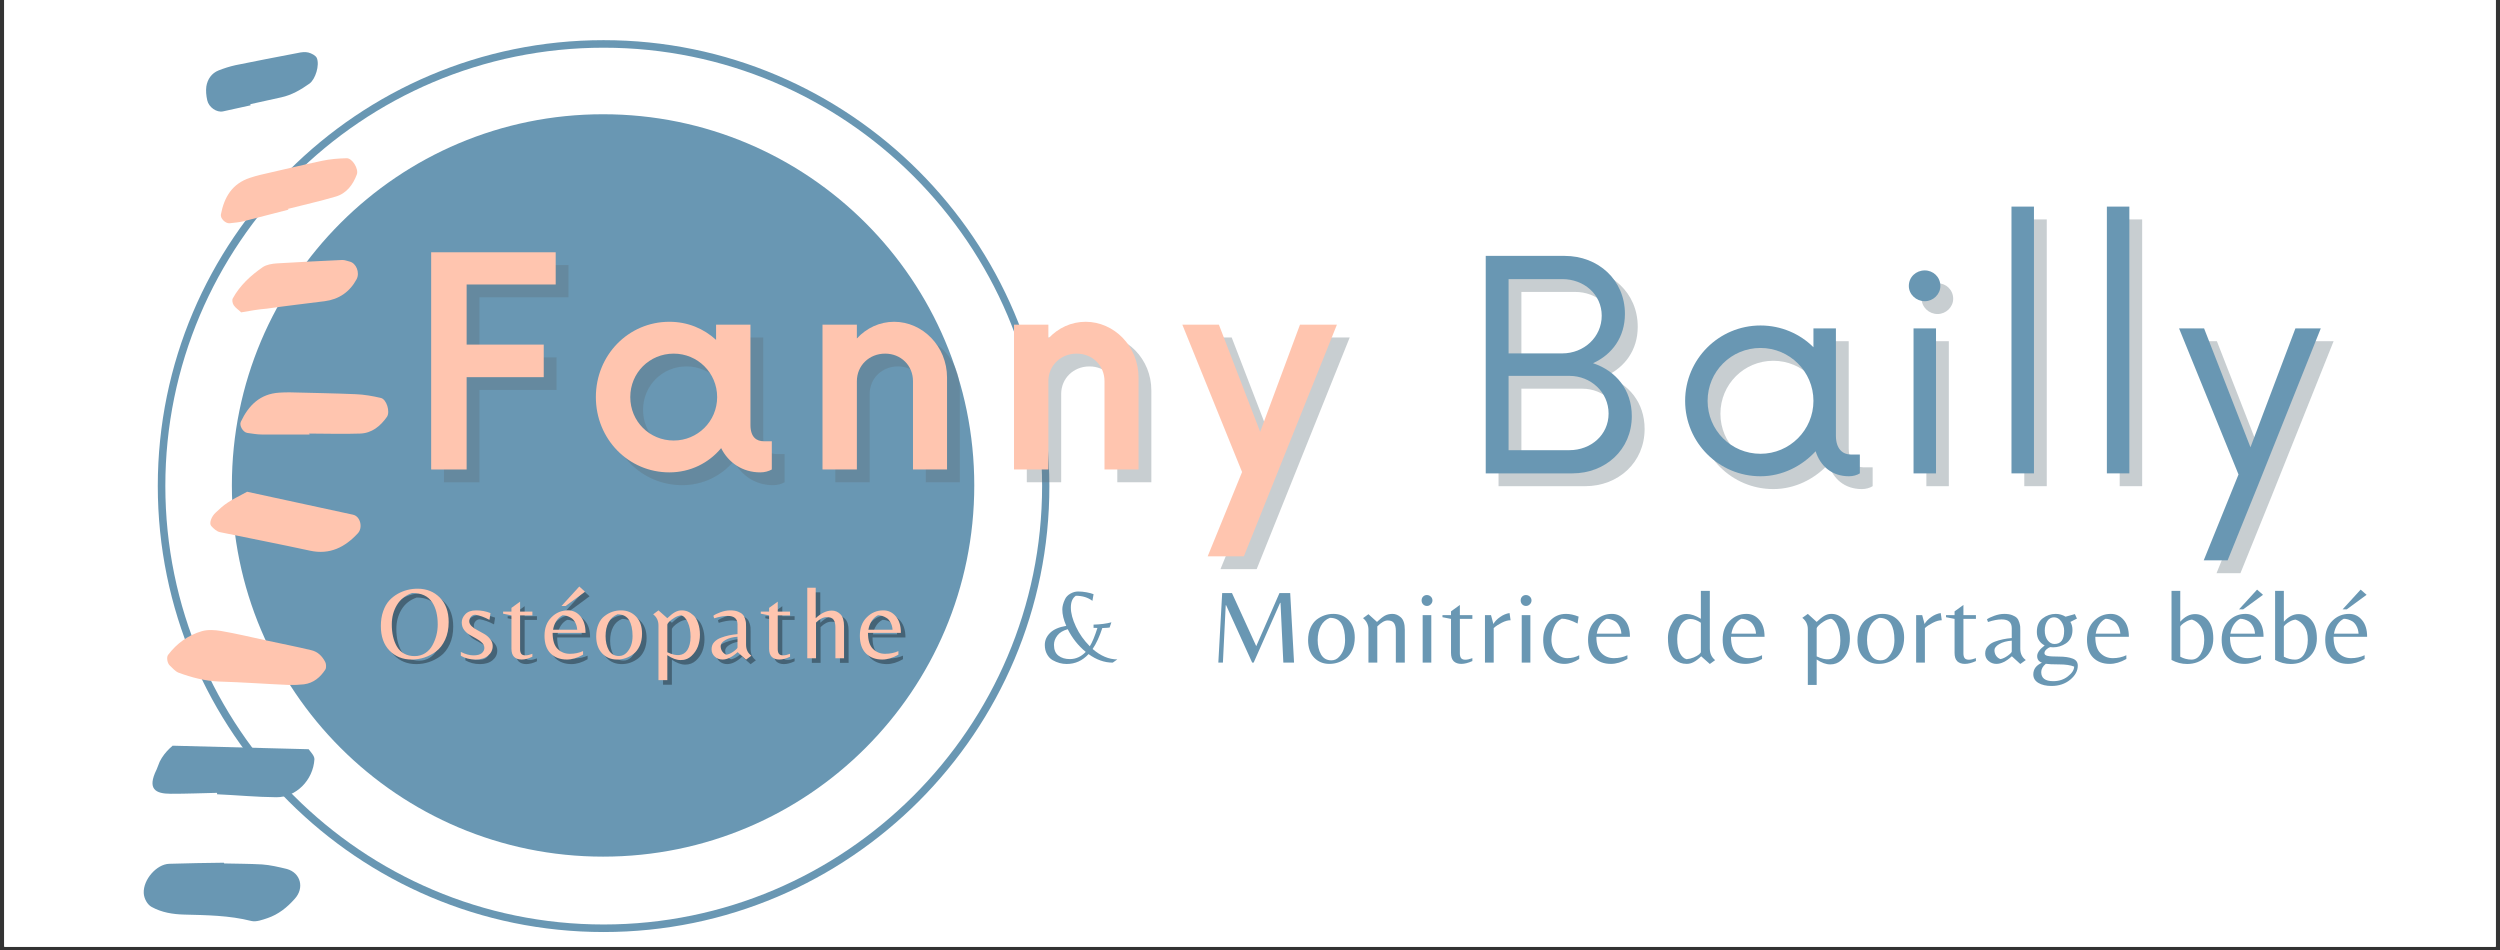 <?xml version="1.0" encoding="UTF-8"?>
<svg xmlns="http://www.w3.org/2000/svg" xmlns:xlink="http://www.w3.org/1999/xlink" width="500" zoomAndPan="magnify" viewBox="0 0 375 142.5" height="190" preserveAspectRatio="xMidYMid meet" version="1.0">
  <rect x="0" y="0" width="375" height="142.5" fill="#333333" stroke="none"/>
  <defs>
    <g></g>
    <clipPath id="a9273cc192">
      <path d="M 0.656 0 L 374.344 0 L 374.344 142 L 0.656 142 Z M 0.656 0 " clip-rule="nonzero"></path>
    </clipPath>
    <clipPath id="4c70243af6">
      <path d="M 23.668 6.023 L 157.449 6.023 L 157.449 139.805 L 23.668 139.805 Z M 23.668 6.023 " clip-rule="nonzero"></path>
    </clipPath>
    <clipPath id="cdefe1e965">
      <path d="M 34.781 17.137 L 146.141 17.137 L 146.141 128.496 L 34.781 128.496 Z M 34.781 17.137 " clip-rule="nonzero"></path>
    </clipPath>
    <clipPath id="964c9821b4">
      <path d="M 25 94 L 49 94 L 49 103 L 25 103 Z M 25 94 " clip-rule="nonzero"></path>
    </clipPath>
    <clipPath id="fb4581d9b9">
      <path d="M 69.988 70.41 L 58.59 123 L 21.34 114.93 L 32.734 62.34 Z M 69.988 70.41 " clip-rule="nonzero"></path>
    </clipPath>
    <clipPath id="3e5b6dcfbf">
      <path d="M 292.566 -56.555 L 238.434 193.25 L 14.922 144.812 L 69.059 -104.992 Z M 292.566 -56.555 " clip-rule="nonzero"></path>
    </clipPath>
    <clipPath id="8029a0d998">
      <path d="M 31 73 L 55 73 L 55 83 L 31 83 Z M 31 73 " clip-rule="nonzero"></path>
    </clipPath>
    <clipPath id="5b567e2e5d">
      <path d="M 69.988 70.41 L 58.59 123 L 21.34 114.93 L 32.734 62.34 Z M 69.988 70.41 " clip-rule="nonzero"></path>
    </clipPath>
    <clipPath id="87936a1966">
      <path d="M 292.566 -56.555 L 238.434 193.25 L 14.922 144.812 L 69.059 -104.992 Z M 292.566 -56.555 " clip-rule="nonzero"></path>
    </clipPath>
    <clipPath id="674b6231d0">
      <path d="M 22 111 L 48 111 L 48 120 L 22 120 Z M 22 111 " clip-rule="nonzero"></path>
    </clipPath>
    <clipPath id="4bb7639fcd">
      <path d="M 54.547 112.598 L 53.652 146.965 L 6.582 145.742 L 7.477 111.375 Z M 54.547 112.598 " clip-rule="nonzero"></path>
    </clipPath>
    <clipPath id="6661f659ec">
      <path d="M 260.309 116.324 L 252.969 398.738 L 0.438 392.176 L 7.777 109.762 Z M 260.309 116.324 " clip-rule="nonzero"></path>
    </clipPath>
    <clipPath id="f3b4c9a3b8">
      <path d="M 21 129 L 46 129 L 46 139 L 21 139 Z M 21 129 " clip-rule="nonzero"></path>
    </clipPath>
    <clipPath id="7ec43a455b">
      <path d="M 54.547 112.598 L 53.652 146.965 L 6.582 145.742 L 7.477 111.375 Z M 54.547 112.598 " clip-rule="nonzero"></path>
    </clipPath>
    <clipPath id="11f2649af0">
      <path d="M 260.309 116.324 L 252.969 398.738 L 0.438 392.176 L 7.777 109.762 Z M 260.309 116.324 " clip-rule="nonzero"></path>
    </clipPath>
    <clipPath id="9bfb8bc7a1">
      <path d="M 33 23 L 54 23 L 54 34 L 33 34 Z M 33 23 " clip-rule="nonzero"></path>
    </clipPath>
    <clipPath id="8aa2236d5a">
      <path d="M 73.285 10.648 L 76.641 23.676 L 31.766 35.227 L 28.41 22.199 Z M 73.285 10.648 " clip-rule="nonzero"></path>
    </clipPath>
    <clipPath id="ef1d11ef8e">
      <path d="M 178.086 -246.746 L 237.16 -17.312 L 31.609 35.613 L -27.465 -193.824 Z M 178.086 -246.746 " clip-rule="nonzero"></path>
    </clipPath>
    <clipPath id="d340b8d470">
      <path d="M 30 7 L 48 7 L 48 17 L 30 17 Z M 30 7 " clip-rule="nonzero"></path>
    </clipPath>
    <clipPath id="abcf4fbdc0">
      <path d="M 59.324 -4.707 L 64.953 20.84 L 20.43 30.648 L 14.801 5.102 Z M 59.324 -4.707 " clip-rule="nonzero"></path>
    </clipPath>
    <clipPath id="b8c9689336">
      <path d="M 214.109 -67.395 L 264.602 161.785 L 59.508 206.969 L 9.016 -22.211 Z M 214.109 -67.395 " clip-rule="nonzero"></path>
    </clipPath>
  </defs>
  <g clip-path="url(#a9273cc192)">
    <path fill="#ffffff" d="M 0.656 0 L 374.344 0 L 374.344 149.477 L 0.656 149.477 Z M 0.656 0 " fill-opacity="1" fill-rule="nonzero"></path>
    <path fill="#ffffff" d="M 0.656 0 L 374.344 0 L 374.344 142 L 0.656 142 Z M 0.656 0 " fill-opacity="1" fill-rule="nonzero"></path>
    <path fill="#ffffff" d="M 0.656 0 L 374.344 0 L 374.344 142 L 0.656 142 Z M 0.656 0 " fill-opacity="1" fill-rule="nonzero"></path>
  </g>
  <g clip-path="url(#4c70243af6)">
    <path fill="#6997b3" d="M 90.539 139.805 C 53.684 139.805 23.668 109.789 23.668 72.891 C 23.668 35.996 53.684 6.023 90.539 6.023 C 127.391 6.023 157.406 36.039 157.406 72.891 C 157.449 109.789 127.434 139.805 90.539 139.805 Z M 90.539 7.156 C 54.273 7.156 24.801 36.629 24.801 72.891 C 24.801 109.156 54.32 138.672 90.539 138.672 C 126.754 138.672 156.316 109.156 156.316 72.891 C 156.316 36.629 126.801 7.156 90.539 7.156 Z M 90.539 7.156 " fill-opacity="1" fill-rule="nonzero"></path>
  </g>
  <g clip-path="url(#cdefe1e965)">
    <path fill="#6997b3" d="M 146.141 72.816 C 146.141 103.566 121.211 128.496 90.461 128.496 C 59.711 128.496 34.781 103.566 34.781 72.816 C 34.781 42.066 59.711 17.137 90.461 17.137 C 121.215 17.137 146.141 42.066 146.141 72.816 Z M 146.141 72.816 " fill-opacity="1" fill-rule="nonzero"></path>
  </g>
  <g clip-path="url(#964c9821b4)">
    <g clip-path="url(#fb4581d9b9)">
      <g clip-path="url(#3e5b6dcfbf)">
        <path fill="#ffc5af" d="M 39.879 96.051 C 42.156 96.543 44.391 96.98 46.656 97.52 C 47.652 97.734 48.344 98.43 48.797 99.32 C 48.934 99.602 48.965 100.152 48.809 100.418 C 48.055 101.594 47.023 102.461 45.594 102.648 C 44.832 102.73 44.082 102.766 43.293 102.742 C 39.852 102.594 36.383 102.336 32.934 102.234 C 30.766 102.16 28.746 101.625 26.77 100.898 C 26.27 100.691 25.879 100.211 25.465 99.824 C 25.09 99.492 24.945 98.57 25.215 98.23 C 26.539 96.484 28.242 95.266 30.305 94.668 C 31.203 94.418 32.23 94.492 33.141 94.641 C 35.387 95.027 37.652 95.566 39.879 96.051 C 39.871 96.098 39.879 96.051 39.879 96.051 Z M 39.879 96.051 " fill-opacity="1" fill-rule="nonzero"></path>
      </g>
    </g>
  </g>
  <g clip-path="url(#8029a0d998)">
    <g clip-path="url(#5b567e2e5d)">
      <g clip-path="url(#87936a1966)">
        <path fill="#ffc5af" d="M 37.066 73.762 C 42.473 74.934 47.684 76.062 52.945 77.203 C 54.082 77.449 54.453 79.168 53.68 79.992 C 51.734 82.102 49.453 83.242 46.516 82.605 C 42.012 81.629 37.488 80.75 32.977 79.82 C 32.504 79.719 32.004 79.262 31.688 78.898 C 31.324 78.52 31.703 77.461 32.379 76.863 C 32.938 76.34 33.496 75.816 34.133 75.406 C 34.891 74.879 35.773 74.473 37.066 73.762 Z M 37.066 73.762 " fill-opacity="1" fill-rule="nonzero"></path>
      </g>
    </g>
  </g>
  <g clip-path="url(#674b6231d0)">
    <g clip-path="url(#4bb7639fcd)">
      <g clip-path="url(#6661f659ec)">
        <path fill="#6997b3" d="M 32.562 118.926 C 30.258 118.973 27.898 119.074 25.594 119.066 C 23.344 119.062 22.023 118.387 23.492 115.422 C 23.664 115.051 23.781 114.625 23.953 114.254 C 24.742 112.668 26.055 111.629 27.473 110.699 C 27.801 110.496 28.285 110.348 28.66 110.41 C 31.59 111.023 34.543 110.777 37.488 110.961 C 40.215 111.141 42.934 111.691 45.656 112.086 C 45.871 112.09 46.137 112.148 46.238 112.312 C 46.602 112.805 47.176 113.355 47.164 113.891 C 46.973 117.051 44.387 119.609 41.441 119.586 C 38.496 119.562 35.504 119.273 32.559 119.141 C 32.562 119.035 32.562 118.98 32.562 118.926 Z M 32.562 118.926 " fill-opacity="1" fill-rule="nonzero"></path>
      </g>
    </g>
  </g>
  <g clip-path="url(#f3b4c9a3b8)">
    <g clip-path="url(#7ec43a455b)">
      <g clip-path="url(#11f2649af0)">
        <path fill="#6997b3" d="M 33.629 129.516 C 35.504 129.562 37.434 129.559 39.305 129.664 C 40.535 129.75 41.812 130.051 43.039 130.348 C 45.113 130.938 45.695 133.207 44.207 134.828 C 43.047 136.141 41.734 137.176 40.113 137.723 C 39.355 137.973 38.438 138.324 37.691 138.145 C 34.391 137.309 31.016 137.273 27.641 137.188 C 25.93 137.141 24.273 136.883 22.742 136.039 C 22.109 135.703 21.598 134.777 21.562 133.973 C 21.457 131.934 23.5 129.629 25.375 129.57 C 28.109 129.48 30.844 129.441 33.578 129.406 C 33.629 129.461 33.629 129.516 33.629 129.516 Z M 33.629 129.516 " fill-opacity="1" fill-rule="nonzero"></path>
      </g>
    </g>
  </g>
  <path fill="#ffc5af" d="M 46.434 65.176 C 44.066 65.176 41.695 65.176 39.281 65.176 C 38.539 65.176 37.844 65.035 37.102 64.941 C 36.449 64.848 35.848 63.824 36.125 63.266 C 37.285 60.805 39.004 59.082 41.883 58.898 C 42.441 58.852 42.996 58.852 43.508 58.852 C 46.805 58.941 50.102 58.988 53.352 59.129 C 54.605 59.176 55.906 59.406 57.113 59.688 C 57.996 59.875 58.551 61.781 58.043 62.523 C 57.066 63.918 55.766 64.988 54.004 65.035 C 51.449 65.129 48.895 65.035 46.34 65.035 C 46.434 65.082 46.434 65.129 46.434 65.176 Z M 46.434 65.176 " fill-opacity="1" fill-rule="nonzero"></path>
  <path fill="#ffc5af" d="M 36.172 46.855 C 35.801 46.48 35.336 46.203 35.059 45.785 C 34.871 45.504 34.777 44.992 34.918 44.762 C 35.984 42.809 37.609 41.32 39.422 40.066 C 39.98 39.691 40.816 39.555 41.512 39.508 C 44.809 39.32 48.059 39.137 51.355 38.996 C 51.727 38.996 52.051 39.137 52.422 39.227 C 53.445 39.461 54.004 40.902 53.492 41.879 C 52.469 43.785 50.844 44.902 48.707 45.18 C 45.828 45.551 42.906 45.879 40.027 46.297 C 38.773 46.391 37.52 46.621 36.172 46.855 Z M 36.172 46.855 " fill-opacity="1" fill-rule="nonzero"></path>
  <g clip-path="url(#9bfb8bc7a1)">
    <g clip-path="url(#8aa2236d5a)">
      <g clip-path="url(#ef1d11ef8e)">
        <path fill="#ffc5af" d="M 43.27 31.449 C 41.047 32.023 38.824 32.594 36.559 33.18 C 35.863 33.359 35.176 33.398 34.453 33.488 C 33.82 33.559 33.008 32.746 33.137 32.156 C 33.633 29.57 34.828 27.547 37.488 26.676 C 38 26.496 38.523 26.363 39 26.238 C 42.117 25.531 45.223 24.777 48.309 24.121 C 49.496 23.863 50.773 23.766 51.973 23.734 C 52.848 23.695 53.828 25.344 53.527 26.164 C 52.949 27.707 51.988 29.02 50.344 29.492 C 47.969 30.195 45.547 30.727 43.152 31.344 C 43.25 31.363 43.262 31.406 43.27 31.449 Z M 43.27 31.449 " fill-opacity="1" fill-rule="nonzero"></path>
      </g>
    </g>
  </g>
  <g clip-path="url(#d340b8d470)">
    <g clip-path="url(#abcf4fbdc0)">
      <g clip-path="url(#b8c9689336)">
        <path fill="#6997b3" d="M 37.59 15.797 C 36.199 16.105 34.848 16.402 33.457 16.707 C 32.5 16.918 31.312 16.086 31.086 15.043 C 30.93 14.348 30.863 13.633 30.949 12.977 C 31.121 11.891 31.738 10.977 32.789 10.562 C 33.586 10.25 34.438 9.973 35.305 9.781 C 38.402 9.145 41.555 8.543 44.66 7.949 C 45.184 7.832 45.758 7.754 46.242 7.875 C 46.723 7.996 47.34 8.316 47.516 8.688 C 47.98 9.77 47.305 11.879 46.445 12.523 C 45.145 13.449 43.77 14.254 42.203 14.598 C 40.637 14.941 39.117 15.277 37.551 15.625 C 37.559 15.668 37.57 15.711 37.59 15.797 Z M 37.59 15.797 " fill-opacity="1" fill-rule="nonzero"></path>
      </g>
    </g>
  </g>
  <g fill="#5e6f7a" fill-opacity="0.341">
    <g transform="translate(62.739, 72.343)">
      <g>
        <path d="M 22.535 -27.75 L 22.535 -32.582 L 3.855 -32.582 L 3.855 0 L 9.176 0 L 9.176 -13.848 L 20.742 -13.848 L 20.742 -18.734 L 9.176 -18.734 L 9.176 -27.75 Z M 22.535 -27.75 "></path>
      </g>
    </g>
  </g>
  <g fill="#5e6f7a" fill-opacity="0.341">
    <g transform="translate(89.238, 72.343)">
      <g>
        <path d="M 27.262 -4.234 C 26.227 -4.234 25.25 -4.777 25.25 -6.68 L 25.25 -21.723 L 20.094 -21.723 L 20.094 -19.441 C 18.246 -21.125 15.855 -22.156 13.086 -22.156 C 6.949 -22.156 2.062 -17.16 2.062 -10.859 C 2.062 -4.562 6.949 0.434 13.086 0.434 C 16.238 0.434 19.008 -0.977 20.852 -3.203 C 21.938 -1.031 24.055 0.434 26.719 0.434 C 27.367 0.434 27.965 0.273 28.453 0 L 28.453 -4.234 Z M 13.738 -4.344 C 10.102 -4.344 7.223 -7.223 7.223 -10.859 C 7.223 -14.5 10.102 -17.379 13.738 -17.379 C 17.324 -17.379 20.254 -14.5 20.254 -10.859 C 20.254 -7.223 17.324 -4.344 13.738 -4.344 Z M 13.738 -4.344 "></path>
      </g>
    </g>
  </g>
  <g fill="#5e6f7a" fill-opacity="0.341">
    <g transform="translate(121.709, 72.343)">
      <g>
        <path d="M 14.336 -22.156 C 12.164 -22.156 10.211 -21.234 8.742 -19.656 L 8.742 -21.723 L 3.586 -21.723 L 3.586 0 L 8.742 0 L 8.742 -13.25 C 8.742 -15.586 10.59 -17.379 12.977 -17.379 C 15.367 -17.379 17.16 -15.586 17.16 -13.25 L 17.16 0 L 22.266 0 L 22.266 -13.793 C 22.266 -18.516 18.57 -22.156 14.336 -22.156 Z M 14.336 -22.156 "></path>
      </g>
    </g>
  </g>
  <g fill="#5e6f7a" fill-opacity="0.341">
    <g transform="translate(150.435, 72.343)">
      <g>
        <path d="M 14.336 -22.156 C 12.164 -22.156 10.211 -21.234 8.742 -19.656 L 8.742 -21.723 L 3.586 -21.723 L 3.586 0 L 8.742 0 L 8.742 -13.25 C 8.742 -15.586 10.59 -17.379 12.977 -17.379 C 15.367 -17.379 17.16 -15.586 17.16 -13.25 L 17.16 0 L 22.266 0 L 22.266 -13.793 C 22.266 -18.516 18.57 -22.156 14.336 -22.156 Z M 14.336 -22.156 "></path>
      </g>
    </g>
  </g>
  <g fill="#5e6f7a" fill-opacity="0.341">
    <g transform="translate(179.16, 72.343)">
      <g>
        <path d="M 17.758 -21.723 L 11.785 -5.648 L 5.594 -21.723 L 0.109 -21.723 L 9.07 0.379 L 3.91 13.031 L 9.34 13.031 L 23.297 -21.723 Z M 17.758 -21.723 "></path>
      </g>
    </g>
  </g>
  <g fill="#ffc5af" fill-opacity="1">
    <g transform="translate(60.819, 70.423)">
      <g>
        <path d="M 22.535 -27.75 L 22.535 -32.582 L 3.855 -32.582 L 3.855 0 L 9.176 0 L 9.176 -13.848 L 20.742 -13.848 L 20.742 -18.734 L 9.176 -18.734 L 9.176 -27.75 Z M 22.535 -27.75 "></path>
      </g>
    </g>
  </g>
  <g fill="#ffc5af" fill-opacity="1">
    <g transform="translate(87.318, 70.423)">
      <g>
        <path d="M 27.262 -4.234 C 26.227 -4.234 25.25 -4.777 25.25 -6.68 L 25.25 -21.723 L 20.094 -21.723 L 20.094 -19.441 C 18.246 -21.125 15.855 -22.156 13.086 -22.156 C 6.949 -22.156 2.062 -17.16 2.062 -10.859 C 2.062 -4.562 6.949 0.434 13.086 0.434 C 16.238 0.434 19.008 -0.977 20.852 -3.203 C 21.938 -1.031 24.055 0.434 26.719 0.434 C 27.367 0.434 27.965 0.273 28.453 0 L 28.453 -4.234 Z M 13.738 -4.344 C 10.102 -4.344 7.223 -7.223 7.223 -10.859 C 7.223 -14.5 10.102 -17.379 13.738 -17.379 C 17.324 -17.379 20.254 -14.5 20.254 -10.859 C 20.254 -7.223 17.324 -4.344 13.738 -4.344 Z M 13.738 -4.344 "></path>
      </g>
    </g>
  </g>
  <g fill="#ffc5af" fill-opacity="1">
    <g transform="translate(119.789, 70.423)">
      <g>
        <path d="M 14.336 -22.156 C 12.164 -22.156 10.211 -21.234 8.742 -19.656 L 8.742 -21.723 L 3.586 -21.723 L 3.586 0 L 8.742 0 L 8.742 -13.25 C 8.742 -15.586 10.59 -17.379 12.977 -17.379 C 15.367 -17.379 17.16 -15.586 17.16 -13.25 L 17.16 0 L 22.266 0 L 22.266 -13.793 C 22.266 -18.516 18.57 -22.156 14.336 -22.156 Z M 14.336 -22.156 "></path>
      </g>
    </g>
  </g>
  <g fill="#ffc5af" fill-opacity="1">
    <g transform="translate(148.515, 70.423)">
      <g>
        <path d="M 14.336 -22.156 C 12.164 -22.156 10.211 -21.234 8.742 -19.656 L 8.742 -21.723 L 3.586 -21.723 L 3.586 0 L 8.742 0 L 8.742 -13.25 C 8.742 -15.586 10.59 -17.379 12.977 -17.379 C 15.367 -17.379 17.16 -15.586 17.16 -13.25 L 17.16 0 L 22.266 0 L 22.266 -13.793 C 22.266 -18.516 18.57 -22.156 14.336 -22.156 Z M 14.336 -22.156 "></path>
      </g>
    </g>
  </g>
  <g fill="#ffc5af" fill-opacity="1">
    <g transform="translate(177.24, 70.423)">
      <g>
        <path d="M 17.758 -21.723 L 11.785 -5.648 L 5.594 -21.723 L 0.109 -21.723 L 9.07 0.379 L 3.91 13.031 L 9.34 13.031 L 23.297 -21.723 Z M 17.758 -21.723 "></path>
      </g>
    </g>
  </g>
  <g fill="#000000" fill-opacity="0.341">
    <g transform="translate(57.281, 99.428)">
      <g>
        <path d="M 6.047 -10.438 C 7.391 -10.438 8.5 -9.992 9.375 -9.109 C 10.258 -8.223 10.703 -7 10.703 -5.438 C 10.703 -4.426 10.523 -3.539 10.172 -2.781 C 9.816 -2.02 9.359 -1.43 8.797 -1.016 C 7.691 -0.211 6.473 0.188 5.141 0.188 C 3.805 0.188 2.703 -0.258 1.828 -1.156 C 0.961 -2.051 0.531 -3.281 0.531 -4.844 C 0.531 -5.656 0.645 -6.391 0.875 -7.047 C 1.102 -7.703 1.406 -8.238 1.781 -8.656 C 2.164 -9.07 2.602 -9.414 3.094 -9.688 C 4 -10.188 4.984 -10.438 6.047 -10.438 Z M 2.938 -1.766 C 3.207 -1.305 3.566 -0.953 4.016 -0.703 C 4.473 -0.453 5 -0.328 5.594 -0.328 C 6.188 -0.328 6.711 -0.473 7.172 -0.766 C 7.641 -1.066 8.004 -1.461 8.266 -1.953 C 8.797 -2.922 9.062 -3.961 9.062 -5.078 C 9.062 -6.453 8.785 -7.555 8.234 -8.391 C 7.629 -9.328 6.625 -9.797 5.219 -9.797 C 4.219 -9.453 3.457 -8.848 2.938 -7.984 C 2.426 -7.129 2.172 -6.16 2.172 -5.078 C 2.172 -3.754 2.426 -2.648 2.938 -1.766 Z M 2.938 -1.766 "></path>
      </g>
    </g>
  </g>
  <g fill="#000000" fill-opacity="0.341">
    <g transform="translate(69.37, 99.428)">
      <g>
        <path d="M 2.609 -6.531 C 2.348 -6.531 2.129 -6.43 1.953 -6.234 C 1.785 -6.035 1.703 -5.805 1.703 -5.547 C 1.703 -5.297 1.82 -5.051 2.062 -4.812 C 2.312 -4.582 2.609 -4.379 2.953 -4.203 C 3.297 -4.023 3.633 -3.836 3.969 -3.641 C 4.312 -3.441 4.602 -3.188 4.844 -2.875 C 5.094 -2.57 5.219 -2.227 5.219 -1.844 C 5.219 -1.258 4.984 -0.773 4.516 -0.391 C 4.055 -0.004 3.426 0.188 2.625 0.188 C 1.82 0.188 1.094 0 0.438 -0.375 L 0.438 -0.953 C 1.133 -0.609 1.766 -0.438 2.328 -0.438 C 2.898 -0.438 3.316 -0.547 3.578 -0.766 C 3.836 -0.992 3.969 -1.254 3.969 -1.547 C 3.969 -1.848 3.848 -2.113 3.609 -2.344 C 3.379 -2.57 3.098 -2.773 2.766 -2.953 C 2.43 -3.129 2.098 -3.316 1.766 -3.516 C 1.43 -3.711 1.148 -3.961 0.922 -4.266 C 0.691 -4.578 0.578 -4.953 0.578 -5.391 C 0.578 -5.828 0.754 -6.234 1.109 -6.609 C 1.461 -6.992 2.008 -7.188 2.75 -7.188 C 3.5 -7.188 4.211 -7.051 4.891 -6.781 L 4.734 -5.766 C 3.973 -6.172 3.266 -6.426 2.609 -6.531 Z M 2.609 -6.531 "></path>
      </g>
    </g>
  </g>
  <g fill="#000000" fill-opacity="0.341">
    <g transform="translate(75.995, 99.428)">
      <g>
        <path d="M 2.703 -1.359 C 2.703 -1.047 2.766 -0.812 2.891 -0.656 C 3.016 -0.508 3.223 -0.438 3.516 -0.438 C 3.805 -0.438 4.148 -0.516 4.547 -0.672 L 4.547 -0.234 C 3.953 0.047 3.414 0.188 2.938 0.188 C 2.469 0.188 2.094 0.055 1.812 -0.203 C 1.539 -0.473 1.406 -0.883 1.406 -1.438 L 1.406 -6.438 L 0.156 -6.688 L 0.156 -7 L 1.406 -7 L 1.406 -7.562 L 2.703 -8.5 L 2.703 -7 L 4.547 -7 L 4.547 -6.438 L 2.703 -6.438 Z M 2.703 -1.359 "></path>
      </g>
    </g>
  </g>
  <g fill="#000000" fill-opacity="0.341">
    <g transform="translate(81.954, 99.428)">
      <g>
        <path d="M 1.625 -3.812 C 1.625 -2.695 1.875 -1.895 2.375 -1.406 C 2.875 -0.914 3.484 -0.672 4.203 -0.672 C 4.922 -0.672 5.582 -0.805 6.188 -1.078 L 6.188 -0.547 C 5.344 -0.055 4.535 0.188 3.766 0.188 C 2.766 0.188 1.953 -0.113 1.328 -0.719 C 0.711 -1.332 0.406 -2.219 0.406 -3.375 C 0.406 -4.531 0.75 -5.453 1.438 -6.141 C 2.125 -6.836 2.953 -7.188 3.922 -7.188 C 4.672 -7.188 5.297 -6.891 5.797 -6.297 C 6.305 -5.703 6.562 -4.875 6.562 -3.812 Z M 3.125 -6.453 C 2.758 -6.273 2.445 -5.992 2.188 -5.609 C 1.938 -5.223 1.77 -4.781 1.688 -4.281 L 5.312 -4.281 C 5.281 -4.707 5.176 -5.078 5 -5.391 C 4.832 -5.703 4.629 -5.926 4.391 -6.062 C 3.973 -6.32 3.551 -6.453 3.125 -6.453 Z M 3.578 -7.844 L 2.953 -7.844 L 5.625 -10.766 L 6.484 -9.984 Z M 3.578 -7.844 "></path>
      </g>
    </g>
  </g>
  <g fill="#000000" fill-opacity="0.341">
    <g transform="translate(89.693, 99.428)">
      <g>
        <path d="M 4.141 -7.188 C 5.055 -7.188 5.812 -6.875 6.406 -6.25 C 7 -5.633 7.297 -4.785 7.297 -3.703 C 7.297 -3.004 7.176 -2.391 6.938 -1.859 C 6.695 -1.336 6.391 -0.938 6.016 -0.656 C 5.273 -0.094 4.453 0.188 3.547 0.188 C 2.648 0.188 1.906 -0.117 1.312 -0.734 C 0.719 -1.359 0.422 -2.211 0.422 -3.297 C 0.422 -3.984 0.535 -4.594 0.766 -5.125 C 0.992 -5.656 1.301 -6.062 1.688 -6.344 C 2.414 -6.906 3.234 -7.188 4.141 -7.188 Z M 3.844 -0.344 C 4.289 -0.344 4.676 -0.516 5 -0.859 C 5.582 -1.484 5.875 -2.305 5.875 -3.328 C 5.875 -4.359 5.695 -5.16 5.344 -5.734 C 4.988 -6.305 4.414 -6.594 3.625 -6.594 C 3.031 -6.363 2.582 -5.961 2.281 -5.391 C 1.977 -4.816 1.828 -4.125 1.828 -3.312 C 1.828 -2.508 1.988 -1.812 2.312 -1.219 C 2.645 -0.633 3.156 -0.344 3.844 -0.344 Z M 3.844 -0.344 "></path>
      </g>
    </g>
  </g>
  <g fill="#000000" fill-opacity="0.341">
    <g transform="translate(98.299, 99.428)">
      <g>
        <path d="M 2.484 -6.016 C 2.91 -6.422 3.285 -6.719 3.609 -6.906 C 3.941 -7.094 4.281 -7.188 4.625 -7.188 C 4.969 -7.188 5.273 -7.129 5.547 -7.016 C 5.828 -6.898 6.109 -6.711 6.391 -6.453 C 6.68 -6.203 6.914 -5.812 7.094 -5.281 C 7.281 -4.75 7.375 -4.164 7.375 -3.531 C 7.375 -2.895 7.27 -2.301 7.062 -1.75 C 6.852 -1.207 6.523 -0.734 6.078 -0.328 C 5.641 0.066 5.109 0.266 4.484 0.266 C 3.859 0.266 3.191 0.02 2.484 -0.469 L 2.484 3.281 L 1.156 3.281 L 1.156 -4.906 C 1.156 -5.625 0.891 -6.188 0.359 -6.594 L 1.156 -7.188 Z M 2.484 -5.062 L 2.484 -0.906 C 3.891 -0.238 4.891 -0.348 5.484 -1.234 C 5.805 -1.742 5.969 -2.41 5.969 -3.234 C 5.969 -4.066 5.832 -4.781 5.562 -5.375 C 5.301 -5.969 4.973 -6.328 4.578 -6.453 C 4.223 -6.41 3.867 -6.281 3.516 -6.062 C 3.172 -5.852 2.91 -5.648 2.734 -5.453 C 2.566 -5.266 2.484 -5.133 2.484 -5.062 Z M 2.484 -5.062 "></path>
      </g>
    </g>
  </g>
  <g fill="#000000" fill-opacity="0.341">
    <g transform="translate(106.905, 99.428)">
      <g>
        <path d="M 4.406 -1.641 L 4.406 -3.234 C 3.664 -3.18 3.055 -3.016 2.578 -2.734 C 2.109 -2.461 1.875 -2.164 1.875 -1.844 C 1.875 -1.52 1.957 -1.242 2.125 -1.016 C 2.289 -0.785 2.5 -0.625 2.75 -0.531 C 3.094 -0.594 3.453 -0.758 3.828 -1.031 C 4.211 -1.312 4.406 -1.516 4.406 -1.641 Z M 5.688 -2.062 C 5.688 -1.32 5.953 -0.766 6.484 -0.391 L 5.688 0.203 L 4.422 -0.922 C 3.609 -0.18 2.859 0.188 2.172 0.188 C 1.711 0.188 1.32 0.039 1 -0.25 C 0.676 -0.539 0.516 -0.906 0.516 -1.344 C 0.516 -1.781 0.645 -2.141 0.906 -2.422 C 1.164 -2.711 1.516 -2.938 1.953 -3.094 C 2.691 -3.375 3.508 -3.551 4.406 -3.625 L 4.406 -5.078 C 4.406 -5.93 3.91 -6.359 2.922 -6.359 C 2.359 -6.359 1.688 -6.238 0.906 -6 L 0.781 -6.375 C 0.977 -6.539 1.332 -6.719 1.844 -6.906 C 2.352 -7.094 2.844 -7.188 3.312 -7.188 C 3.781 -7.188 4.172 -7.125 4.484 -7 C 4.797 -6.875 5.023 -6.734 5.172 -6.578 C 5.328 -6.422 5.445 -6.207 5.531 -5.938 C 5.613 -5.676 5.66 -5.469 5.672 -5.312 C 5.68 -5.156 5.688 -4.945 5.688 -4.688 Z M 5.688 -2.062 "></path>
      </g>
    </g>
  </g>
  <g fill="#000000" fill-opacity="0.341">
    <g transform="translate(114.644, 99.428)">
      <g>
        <path d="M 2.703 -1.359 C 2.703 -1.047 2.766 -0.812 2.891 -0.656 C 3.016 -0.508 3.223 -0.438 3.516 -0.438 C 3.805 -0.438 4.148 -0.516 4.547 -0.672 L 4.547 -0.234 C 3.953 0.047 3.414 0.188 2.938 0.188 C 2.469 0.188 2.094 0.055 1.812 -0.203 C 1.539 -0.473 1.406 -0.883 1.406 -1.438 L 1.406 -6.438 L 0.156 -6.688 L 0.156 -7 L 1.406 -7 L 1.406 -7.562 L 2.703 -8.5 L 2.703 -7 L 4.547 -7 L 4.547 -6.438 L 2.703 -6.438 Z M 2.703 -1.359 "></path>
      </g>
    </g>
  </g>
  <g fill="#000000" fill-opacity="0.341">
    <g transform="translate(120.604, 99.428)">
      <g>
        <path d="M 4.859 -7.156 C 5.336 -7.156 5.758 -6.977 6.125 -6.625 C 6.5 -6.27 6.688 -5.664 6.688 -4.812 L 6.688 0 L 5.391 0 L 5.391 -4.656 C 5.391 -5.164 5.297 -5.547 5.109 -5.797 C 4.93 -6.047 4.586 -6.172 4.078 -6.172 C 3.566 -6.172 3.035 -5.898 2.484 -5.359 L 2.484 0 L 1.172 0 L 1.172 -10.578 L 2.438 -10.578 L 2.438 -6.016 C 3.25 -6.773 4.055 -7.156 4.859 -7.156 Z M 4.859 -7.156 "></path>
      </g>
    </g>
  </g>
  <g fill="#000000" fill-opacity="0.341">
    <g transform="translate(129.256, 99.428)">
      <g>
        <path d="M 1.625 -3.812 C 1.625 -2.695 1.875 -1.895 2.375 -1.406 C 2.875 -0.914 3.484 -0.672 4.203 -0.672 C 4.922 -0.672 5.582 -0.805 6.188 -1.078 L 6.188 -0.547 C 5.344 -0.055 4.535 0.188 3.766 0.188 C 2.766 0.188 1.953 -0.113 1.328 -0.719 C 0.711 -1.332 0.406 -2.219 0.406 -3.375 C 0.406 -4.531 0.75 -5.453 1.438 -6.141 C 2.125 -6.836 2.953 -7.188 3.922 -7.188 C 4.672 -7.188 5.297 -6.891 5.797 -6.297 C 6.305 -5.703 6.562 -4.875 6.562 -3.812 Z M 3.125 -6.453 C 2.758 -6.273 2.445 -5.992 2.188 -5.609 C 1.938 -5.223 1.77 -4.781 1.688 -4.281 L 5.312 -4.281 C 5.281 -4.707 5.176 -5.078 5 -5.391 C 4.832 -5.703 4.629 -5.926 4.391 -6.062 C 3.973 -6.32 3.551 -6.453 3.125 -6.453 Z M 3.125 -6.453 "></path>
      </g>
    </g>
  </g>
  <g fill="#ffc5af" fill-opacity="1">
    <g transform="translate(56.597, 98.743)">
      <g>
        <path d="M 6.047 -10.438 C 7.391 -10.438 8.5 -9.992 9.375 -9.109 C 10.258 -8.223 10.703 -7 10.703 -5.438 C 10.703 -4.426 10.523 -3.539 10.172 -2.781 C 9.816 -2.02 9.359 -1.43 8.797 -1.016 C 7.691 -0.211 6.473 0.188 5.141 0.188 C 3.805 0.188 2.703 -0.258 1.828 -1.156 C 0.961 -2.051 0.531 -3.281 0.531 -4.844 C 0.531 -5.656 0.645 -6.391 0.875 -7.047 C 1.102 -7.703 1.406 -8.238 1.781 -8.656 C 2.164 -9.07 2.602 -9.414 3.094 -9.688 C 4 -10.188 4.984 -10.438 6.047 -10.438 Z M 2.938 -1.766 C 3.207 -1.305 3.566 -0.953 4.016 -0.703 C 4.473 -0.453 5 -0.328 5.594 -0.328 C 6.188 -0.328 6.711 -0.473 7.172 -0.766 C 7.641 -1.066 8.004 -1.461 8.266 -1.953 C 8.797 -2.922 9.062 -3.961 9.062 -5.078 C 9.062 -6.453 8.785 -7.555 8.234 -8.391 C 7.629 -9.328 6.625 -9.797 5.219 -9.797 C 4.219 -9.453 3.457 -8.848 2.938 -7.984 C 2.426 -7.129 2.172 -6.16 2.172 -5.078 C 2.172 -3.754 2.426 -2.648 2.938 -1.766 Z M 2.938 -1.766 "></path>
      </g>
    </g>
  </g>
  <g fill="#ffc5af" fill-opacity="1">
    <g transform="translate(68.685, 98.743)">
      <g>
        <path d="M 2.609 -6.531 C 2.348 -6.531 2.129 -6.43 1.953 -6.234 C 1.785 -6.035 1.703 -5.805 1.703 -5.547 C 1.703 -5.297 1.82 -5.051 2.062 -4.812 C 2.312 -4.582 2.609 -4.379 2.953 -4.203 C 3.297 -4.023 3.633 -3.836 3.969 -3.641 C 4.312 -3.441 4.602 -3.188 4.844 -2.875 C 5.094 -2.57 5.219 -2.227 5.219 -1.844 C 5.219 -1.258 4.984 -0.773 4.516 -0.391 C 4.055 -0.004 3.426 0.188 2.625 0.188 C 1.82 0.188 1.094 0 0.438 -0.375 L 0.438 -0.953 C 1.133 -0.609 1.766 -0.438 2.328 -0.438 C 2.898 -0.438 3.316 -0.547 3.578 -0.766 C 3.836 -0.992 3.969 -1.254 3.969 -1.547 C 3.969 -1.848 3.848 -2.113 3.609 -2.344 C 3.379 -2.57 3.098 -2.773 2.766 -2.953 C 2.43 -3.129 2.098 -3.316 1.766 -3.516 C 1.43 -3.711 1.148 -3.961 0.922 -4.266 C 0.691 -4.578 0.578 -4.953 0.578 -5.391 C 0.578 -5.828 0.754 -6.234 1.109 -6.609 C 1.461 -6.992 2.008 -7.188 2.75 -7.188 C 3.5 -7.188 4.211 -7.051 4.891 -6.781 L 4.734 -5.766 C 3.973 -6.172 3.266 -6.426 2.609 -6.531 Z M 2.609 -6.531 "></path>
      </g>
    </g>
  </g>
  <g fill="#ffc5af" fill-opacity="1">
    <g transform="translate(75.31, 98.743)">
      <g>
        <path d="M 2.703 -1.359 C 2.703 -1.047 2.766 -0.812 2.891 -0.656 C 3.016 -0.508 3.223 -0.438 3.516 -0.438 C 3.805 -0.438 4.148 -0.516 4.547 -0.672 L 4.547 -0.234 C 3.953 0.047 3.414 0.188 2.938 0.188 C 2.469 0.188 2.094 0.055 1.812 -0.203 C 1.539 -0.473 1.406 -0.883 1.406 -1.438 L 1.406 -6.438 L 0.156 -6.688 L 0.156 -7 L 1.406 -7 L 1.406 -7.562 L 2.703 -8.5 L 2.703 -7 L 4.547 -7 L 4.547 -6.438 L 2.703 -6.438 Z M 2.703 -1.359 "></path>
      </g>
    </g>
  </g>
  <g fill="#ffc5af" fill-opacity="1">
    <g transform="translate(81.27, 98.743)">
      <g>
        <path d="M 1.625 -3.812 C 1.625 -2.695 1.875 -1.895 2.375 -1.406 C 2.875 -0.914 3.484 -0.672 4.203 -0.672 C 4.922 -0.672 5.582 -0.805 6.188 -1.078 L 6.188 -0.547 C 5.344 -0.055 4.535 0.188 3.766 0.188 C 2.766 0.188 1.953 -0.113 1.328 -0.719 C 0.711 -1.332 0.406 -2.219 0.406 -3.375 C 0.406 -4.531 0.75 -5.453 1.438 -6.141 C 2.125 -6.836 2.953 -7.188 3.922 -7.188 C 4.672 -7.188 5.297 -6.891 5.797 -6.297 C 6.305 -5.703 6.562 -4.875 6.562 -3.812 Z M 3.125 -6.453 C 2.758 -6.273 2.445 -5.992 2.188 -5.609 C 1.938 -5.223 1.77 -4.781 1.688 -4.281 L 5.312 -4.281 C 5.281 -4.707 5.176 -5.078 5 -5.391 C 4.832 -5.703 4.629 -5.926 4.391 -6.062 C 3.973 -6.32 3.551 -6.453 3.125 -6.453 Z M 3.578 -7.844 L 2.953 -7.844 L 5.625 -10.766 L 6.484 -9.984 Z M 3.578 -7.844 "></path>
      </g>
    </g>
  </g>
  <g fill="#ffc5af" fill-opacity="1">
    <g transform="translate(89.009, 98.743)">
      <g>
        <path d="M 4.141 -7.188 C 5.055 -7.188 5.812 -6.875 6.406 -6.25 C 7 -5.633 7.297 -4.785 7.297 -3.703 C 7.297 -3.004 7.176 -2.391 6.938 -1.859 C 6.695 -1.336 6.391 -0.938 6.016 -0.656 C 5.273 -0.094 4.453 0.188 3.547 0.188 C 2.648 0.188 1.906 -0.117 1.312 -0.734 C 0.719 -1.359 0.422 -2.211 0.422 -3.297 C 0.422 -3.984 0.535 -4.594 0.766 -5.125 C 0.992 -5.656 1.301 -6.062 1.688 -6.344 C 2.414 -6.906 3.234 -7.188 4.141 -7.188 Z M 3.844 -0.344 C 4.289 -0.344 4.676 -0.516 5 -0.859 C 5.582 -1.484 5.875 -2.305 5.875 -3.328 C 5.875 -4.359 5.695 -5.16 5.344 -5.734 C 4.988 -6.305 4.414 -6.594 3.625 -6.594 C 3.031 -6.363 2.582 -5.961 2.281 -5.391 C 1.977 -4.816 1.828 -4.125 1.828 -3.312 C 1.828 -2.508 1.988 -1.812 2.312 -1.219 C 2.645 -0.633 3.156 -0.344 3.844 -0.344 Z M 3.844 -0.344 "></path>
      </g>
    </g>
  </g>
  <g fill="#ffc5af" fill-opacity="1">
    <g transform="translate(97.615, 98.743)">
      <g>
        <path d="M 2.484 -6.016 C 2.91 -6.422 3.285 -6.719 3.609 -6.906 C 3.941 -7.094 4.281 -7.188 4.625 -7.188 C 4.969 -7.188 5.273 -7.129 5.547 -7.016 C 5.828 -6.898 6.109 -6.711 6.391 -6.453 C 6.68 -6.203 6.914 -5.812 7.094 -5.281 C 7.281 -4.75 7.375 -4.164 7.375 -3.531 C 7.375 -2.895 7.27 -2.301 7.062 -1.75 C 6.852 -1.207 6.523 -0.734 6.078 -0.328 C 5.641 0.066 5.109 0.266 4.484 0.266 C 3.859 0.266 3.191 0.02 2.484 -0.469 L 2.484 3.281 L 1.156 3.281 L 1.156 -4.906 C 1.156 -5.625 0.891 -6.188 0.359 -6.594 L 1.156 -7.188 Z M 2.484 -5.062 L 2.484 -0.906 C 3.891 -0.238 4.891 -0.348 5.484 -1.234 C 5.805 -1.742 5.969 -2.41 5.969 -3.234 C 5.969 -4.066 5.832 -4.781 5.562 -5.375 C 5.301 -5.969 4.973 -6.328 4.578 -6.453 C 4.223 -6.41 3.867 -6.281 3.516 -6.062 C 3.172 -5.852 2.91 -5.648 2.734 -5.453 C 2.566 -5.266 2.484 -5.133 2.484 -5.062 Z M 2.484 -5.062 "></path>
      </g>
    </g>
  </g>
  <g fill="#ffc5af" fill-opacity="1">
    <g transform="translate(106.221, 98.743)">
      <g>
        <path d="M 4.406 -1.641 L 4.406 -3.234 C 3.664 -3.18 3.055 -3.016 2.578 -2.734 C 2.109 -2.461 1.875 -2.164 1.875 -1.844 C 1.875 -1.52 1.957 -1.242 2.125 -1.016 C 2.289 -0.785 2.5 -0.625 2.75 -0.531 C 3.094 -0.594 3.453 -0.758 3.828 -1.031 C 4.211 -1.312 4.406 -1.516 4.406 -1.641 Z M 5.688 -2.062 C 5.688 -1.32 5.953 -0.766 6.484 -0.391 L 5.688 0.203 L 4.422 -0.922 C 3.609 -0.18 2.859 0.188 2.172 0.188 C 1.711 0.188 1.32 0.039 1 -0.25 C 0.676 -0.539 0.516 -0.906 0.516 -1.344 C 0.516 -1.781 0.645 -2.141 0.906 -2.422 C 1.164 -2.711 1.516 -2.938 1.953 -3.094 C 2.691 -3.375 3.508 -3.551 4.406 -3.625 L 4.406 -5.078 C 4.406 -5.93 3.91 -6.359 2.922 -6.359 C 2.359 -6.359 1.688 -6.238 0.906 -6 L 0.781 -6.375 C 0.977 -6.539 1.332 -6.719 1.844 -6.906 C 2.352 -7.094 2.844 -7.188 3.312 -7.188 C 3.781 -7.188 4.172 -7.125 4.484 -7 C 4.797 -6.875 5.023 -6.734 5.172 -6.578 C 5.328 -6.422 5.445 -6.207 5.531 -5.938 C 5.613 -5.676 5.66 -5.469 5.672 -5.312 C 5.68 -5.156 5.688 -4.945 5.688 -4.688 Z M 5.688 -2.062 "></path>
      </g>
    </g>
  </g>
  <g fill="#ffc5af" fill-opacity="1">
    <g transform="translate(113.96, 98.743)">
      <g>
        <path d="M 2.703 -1.359 C 2.703 -1.047 2.766 -0.812 2.891 -0.656 C 3.016 -0.508 3.223 -0.438 3.516 -0.438 C 3.805 -0.438 4.148 -0.516 4.547 -0.672 L 4.547 -0.234 C 3.953 0.047 3.414 0.188 2.938 0.188 C 2.469 0.188 2.094 0.055 1.812 -0.203 C 1.539 -0.473 1.406 -0.883 1.406 -1.438 L 1.406 -6.438 L 0.156 -6.688 L 0.156 -7 L 1.406 -7 L 1.406 -7.562 L 2.703 -8.5 L 2.703 -7 L 4.547 -7 L 4.547 -6.438 L 2.703 -6.438 Z M 2.703 -1.359 "></path>
      </g>
    </g>
  </g>
  <g fill="#ffc5af" fill-opacity="1">
    <g transform="translate(119.919, 98.743)">
      <g>
        <path d="M 4.859 -7.156 C 5.336 -7.156 5.758 -6.977 6.125 -6.625 C 6.5 -6.27 6.688 -5.664 6.688 -4.812 L 6.688 0 L 5.391 0 L 5.391 -4.656 C 5.391 -5.164 5.297 -5.547 5.109 -5.797 C 4.93 -6.047 4.586 -6.172 4.078 -6.172 C 3.566 -6.172 3.035 -5.898 2.484 -5.359 L 2.484 0 L 1.172 0 L 1.172 -10.578 L 2.438 -10.578 L 2.438 -6.016 C 3.25 -6.773 4.055 -7.156 4.859 -7.156 Z M 4.859 -7.156 "></path>
      </g>
    </g>
  </g>
  <g fill="#ffc5af" fill-opacity="1">
    <g transform="translate(128.572, 98.743)">
      <g>
        <path d="M 1.625 -3.812 C 1.625 -2.695 1.875 -1.895 2.375 -1.406 C 2.875 -0.914 3.484 -0.672 4.203 -0.672 C 4.922 -0.672 5.582 -0.805 6.188 -1.078 L 6.188 -0.547 C 5.344 -0.055 4.535 0.188 3.766 0.188 C 2.766 0.188 1.953 -0.113 1.328 -0.719 C 0.711 -1.332 0.406 -2.219 0.406 -3.375 C 0.406 -4.531 0.75 -5.453 1.438 -6.141 C 2.125 -6.836 2.953 -7.188 3.922 -7.188 C 4.672 -7.188 5.297 -6.891 5.797 -6.297 C 6.305 -5.703 6.562 -4.875 6.562 -3.812 Z M 3.125 -6.453 C 2.758 -6.273 2.445 -5.992 2.188 -5.609 C 1.938 -5.223 1.77 -4.781 1.688 -4.281 L 5.312 -4.281 C 5.281 -4.707 5.176 -5.078 5 -5.391 C 4.832 -5.703 4.629 -5.926 4.391 -6.062 C 3.973 -6.32 3.551 -6.453 3.125 -6.453 Z M 3.125 -6.453 "></path>
      </g>
    </g>
  </g>
  <g fill="#5e6f7a" fill-opacity="0.341">
    <g transform="translate(220.813, 72.928)">
      <g>
        <path d="M 20.062 -16.527 C 22.941 -17.832 24.848 -20.441 24.848 -23.922 C 24.848 -29.031 20.824 -32.621 15.82 -32.621 L 3.969 -32.621 L 3.969 0 L 16.961 0 C 21.91 0 25.879 -3.535 25.879 -8.59 C 25.879 -12.559 23.488 -15.387 20.062 -16.527 Z M 21.367 -23.648 C 21.367 -20.441 18.703 -17.996 15.441 -17.996 L 7.395 -17.996 L 7.395 -29.141 L 15.441 -29.141 C 18.703 -29.141 21.367 -26.859 21.367 -23.648 Z M 16.527 -3.48 L 7.395 -3.48 L 7.395 -14.625 L 16.527 -14.625 C 19.734 -14.625 22.398 -12.18 22.398 -8.969 C 22.398 -5.762 19.734 -3.48 16.527 -3.48 Z M 16.527 -3.48 "></path>
      </g>
    </g>
  </g>
  <g fill="#5e6f7a" fill-opacity="0.341">
    <g transform="translate(252.247, 72.928)">
      <g>
        <path d="M 27.293 -2.828 C 26.098 -2.828 25.062 -3.645 25.062 -5.652 L 25.062 -21.746 L 21.691 -21.746 L 21.691 -18.922 C 19.68 -20.93 16.855 -22.184 13.754 -22.184 C 7.504 -22.184 2.445 -17.125 2.445 -10.875 C 2.445 -4.621 7.504 0.434 13.754 0.434 C 17.016 0.434 19.953 -1.086 22.02 -3.316 C 22.727 -1.086 24.465 0.434 27.02 0.434 C 27.617 0.434 28.219 0.273 28.652 0 L 28.652 -2.828 Z M 13.754 -2.938 C 9.352 -2.938 5.816 -6.469 5.816 -10.875 C 5.816 -15.277 9.352 -18.812 13.754 -18.812 C 18.105 -18.812 21.691 -15.277 21.691 -10.875 C 21.691 -6.469 18.105 -2.938 13.754 -2.938 Z M 13.754 -2.938 "></path>
      </g>
    </g>
  </g>
  <g fill="#5e6f7a" fill-opacity="0.341">
    <g transform="translate(284.551, 72.928)">
      <g>
        <path d="M 6.09 -25.824 C 7.34 -25.824 8.426 -26.859 8.426 -28.109 C 8.426 -29.469 7.34 -30.445 6.09 -30.445 C 4.785 -30.445 3.695 -29.469 3.695 -28.109 C 3.695 -26.859 4.785 -25.824 6.09 -25.824 Z M 4.402 0 L 7.773 0 L 7.773 -21.746 L 4.402 -21.746 Z M 4.402 0 "></path>
      </g>
    </g>
  </g>
  <g fill="#5e6f7a" fill-opacity="0.341">
    <g transform="translate(299.675, 72.928)">
      <g>
        <path d="M 3.969 0 L 7.34 0 L 7.34 -40.016 L 3.969 -40.016 Z M 3.969 0 "></path>
      </g>
    </g>
  </g>
  <g fill="#5e6f7a" fill-opacity="0.341">
    <g transform="translate(313.984, 72.928)">
      <g>
        <path d="M 3.969 0 L 7.34 0 L 7.34 -40.016 L 3.969 -40.016 Z M 3.969 0 "></path>
      </g>
    </g>
  </g>
  <g fill="#5e6f7a" fill-opacity="0.341">
    <g transform="translate(328.293, 72.928)">
      <g>
        <path d="M 17.941 -21.746 L 11.199 -3.914 L 4.242 -21.746 L 0.488 -21.746 L 9.406 0.164 L 4.188 13.047 L 7.773 13.047 L 12.395 1.633 L 21.746 -21.746 Z M 17.941 -21.746 "></path>
      </g>
    </g>
  </g>
  <g fill="#6997b3" fill-opacity="1">
    <g transform="translate(218.891, 71.006)">
      <g>
        <path d="M 20.062 -16.527 C 22.941 -17.832 24.848 -20.441 24.848 -23.922 C 24.848 -29.031 20.824 -32.621 15.82 -32.621 L 3.969 -32.621 L 3.969 0 L 16.961 0 C 21.91 0 25.879 -3.535 25.879 -8.59 C 25.879 -12.559 23.488 -15.387 20.062 -16.527 Z M 21.367 -23.648 C 21.367 -20.441 18.703 -17.996 15.441 -17.996 L 7.395 -17.996 L 7.395 -29.141 L 15.441 -29.141 C 18.703 -29.141 21.367 -26.859 21.367 -23.648 Z M 16.527 -3.48 L 7.395 -3.48 L 7.395 -14.625 L 16.527 -14.625 C 19.734 -14.625 22.398 -12.18 22.398 -8.969 C 22.398 -5.762 19.734 -3.48 16.527 -3.48 Z M 16.527 -3.48 "></path>
      </g>
    </g>
  </g>
  <g fill="#6997b3" fill-opacity="1">
    <g transform="translate(250.325, 71.006)">
      <g>
        <path d="M 27.293 -2.828 C 26.098 -2.828 25.062 -3.645 25.062 -5.652 L 25.062 -21.746 L 21.691 -21.746 L 21.691 -18.922 C 19.68 -20.93 16.855 -22.184 13.754 -22.184 C 7.504 -22.184 2.445 -17.125 2.445 -10.875 C 2.445 -4.621 7.504 0.434 13.754 0.434 C 17.016 0.434 19.953 -1.086 22.02 -3.316 C 22.727 -1.086 24.465 0.434 27.02 0.434 C 27.617 0.434 28.219 0.273 28.652 0 L 28.652 -2.828 Z M 13.754 -2.938 C 9.352 -2.938 5.816 -6.469 5.816 -10.875 C 5.816 -15.277 9.352 -18.812 13.754 -18.812 C 18.105 -18.812 21.691 -15.277 21.691 -10.875 C 21.691 -6.469 18.105 -2.938 13.754 -2.938 Z M 13.754 -2.938 "></path>
      </g>
    </g>
  </g>
  <g fill="#6997b3" fill-opacity="1">
    <g transform="translate(282.629, 71.006)">
      <g>
        <path d="M 6.09 -25.824 C 7.34 -25.824 8.426 -26.859 8.426 -28.109 C 8.426 -29.469 7.34 -30.445 6.09 -30.445 C 4.785 -30.445 3.695 -29.469 3.695 -28.109 C 3.695 -26.859 4.785 -25.824 6.09 -25.824 Z M 4.402 0 L 7.773 0 L 7.773 -21.746 L 4.402 -21.746 Z M 4.402 0 "></path>
      </g>
    </g>
  </g>
  <g fill="#6997b3" fill-opacity="1">
    <g transform="translate(297.753, 71.006)">
      <g>
        <path d="M 3.969 0 L 7.34 0 L 7.34 -40.016 L 3.969 -40.016 Z M 3.969 0 "></path>
      </g>
    </g>
  </g>
  <g fill="#6997b3" fill-opacity="1">
    <g transform="translate(312.062, 71.006)">
      <g>
        <path d="M 3.969 0 L 7.34 0 L 7.34 -40.016 L 3.969 -40.016 Z M 3.969 0 "></path>
      </g>
    </g>
  </g>
  <g fill="#6997b3" fill-opacity="1">
    <g transform="translate(326.371, 71.006)">
      <g>
        <path d="M 17.941 -21.746 L 11.199 -3.914 L 4.242 -21.746 L 0.488 -21.746 L 9.406 0.164 L 4.188 13.047 L 7.773 13.047 L 12.395 1.633 L 21.746 -21.746 Z M 17.941 -21.746 "></path>
      </g>
    </g>
  </g>
  <g fill="#6997b3" fill-opacity="1">
    <g transform="translate(156.065, 99.395)">
      <g>
        <path d="M 3.938 0.203 C 3.207 0.203 2.504 0.008 1.828 -0.375 C 1.484 -0.57 1.203 -0.867 0.984 -1.266 C 0.766 -1.66 0.656 -2.125 0.656 -2.656 C 0.656 -3.344 0.922 -3.945 1.453 -4.469 C 1.984 -4.988 2.789 -5.336 3.875 -5.516 C 3.477 -6.41 3.281 -7.234 3.281 -7.984 C 3.281 -8.43 3.414 -8.941 3.688 -9.516 C 3.844 -9.848 4.109 -10.125 4.484 -10.344 C 4.867 -10.562 5.258 -10.672 5.656 -10.672 C 6.062 -10.672 6.488 -10.629 6.938 -10.547 C 7.383 -10.461 7.727 -10.367 7.969 -10.266 L 7.797 -9.266 C 7.129 -9.773 6.301 -10.031 5.312 -10.031 C 4.812 -9.695 4.562 -9.109 4.562 -8.266 C 4.562 -7.43 4.816 -6.473 5.328 -5.391 C 5.836 -4.305 6.531 -3.328 7.406 -2.453 C 7.781 -3.055 8.16 -3.973 8.547 -5.203 C 8.273 -5.203 8.082 -5.207 7.969 -5.219 L 7.969 -5.703 C 9.02 -5.734 9.91 -5.848 10.641 -6.047 L 10.375 -5.266 C 10.188 -5.234 9.82 -5.207 9.281 -5.188 C 8.863 -3.906 8.379 -2.859 7.828 -2.047 C 9.035 -1.004 10.27 -0.484 11.531 -0.484 L 10.844 0 C 9.602 0 8.395 -0.426 7.219 -1.281 C 6.301 -0.289 5.207 0.203 3.938 0.203 Z M 4.406 -0.531 C 5.312 -0.531 6.109 -0.891 6.797 -1.609 C 5.672 -2.535 4.77 -3.672 4.094 -5.016 C 3.383 -4.816 2.863 -4.5 2.531 -4.062 C 2.195 -3.625 2.031 -3.156 2.031 -2.656 C 2.031 -1.926 2.254 -1.391 2.703 -1.047 C 3.148 -0.703 3.719 -0.531 4.406 -0.531 Z M 4.406 -0.531 "></path>
      </g>
    </g>
  </g>
  <g fill="#6997b3" fill-opacity="1">
    <g transform="translate(168.654, 99.395)">
      <g></g>
    </g>
  </g>
  <g fill="#6997b3" fill-opacity="1">
    <g transform="translate(172.924, 99.395)">
      <g></g>
    </g>
  </g>
  <g fill="#6997b3" fill-opacity="1">
    <g transform="translate(177.195, 99.395)">
      <g></g>
    </g>
  </g>
  <g fill="#6997b3" fill-opacity="1">
    <g transform="translate(181.452, 99.395)">
      <g>
        <path d="M 6.984 -2.469 L 10.469 -10.438 L 12.078 -10.438 L 12.656 0 L 11.047 0 L 10.625 -8.969 L 10.562 -8.969 L 6.594 0 L 6.375 0 L 2.469 -8.609 L 2.406 -8.609 L 1.984 0 L 1.297 0 L 1.875 -10.438 L 3.344 -10.438 Z M 6.984 -2.469 "></path>
      </g>
    </g>
  </g>
  <g fill="#6997b3" fill-opacity="1">
    <g transform="translate(195.792, 99.395)">
      <g>
        <path d="M 4.219 -7.312 C 5.145 -7.312 5.91 -6.992 6.516 -6.359 C 7.117 -5.734 7.422 -4.867 7.422 -3.766 C 7.422 -3.066 7.301 -2.445 7.062 -1.906 C 6.82 -1.375 6.504 -0.957 6.109 -0.656 C 5.367 -0.094 4.535 0.188 3.609 0.188 C 2.691 0.188 1.93 -0.125 1.328 -0.75 C 0.723 -1.383 0.422 -2.254 0.422 -3.359 C 0.422 -4.066 0.539 -4.688 0.781 -5.219 C 1.02 -5.75 1.332 -6.164 1.719 -6.469 C 2.469 -7.031 3.301 -7.312 4.219 -7.312 Z M 3.906 -0.344 C 4.375 -0.344 4.77 -0.523 5.094 -0.891 C 5.676 -1.516 5.969 -2.348 5.969 -3.391 C 5.969 -4.441 5.789 -5.258 5.438 -5.844 C 5.082 -6.426 4.5 -6.719 3.688 -6.719 C 3.094 -6.488 2.641 -6.082 2.328 -5.5 C 2.016 -4.914 1.859 -4.207 1.859 -3.375 C 1.859 -2.551 2.023 -1.836 2.359 -1.234 C 2.703 -0.641 3.219 -0.344 3.906 -0.344 Z M 3.906 -0.344 "></path>
      </g>
    </g>
  </g>
  <g fill="#6997b3" fill-opacity="1">
    <g transform="translate(204.001, 99.395)">
      <g>
        <path d="M 2.547 -6.109 C 2.992 -6.535 3.379 -6.844 3.703 -7.031 C 4.035 -7.219 4.426 -7.312 4.875 -7.312 C 5.332 -7.312 5.754 -7.133 6.141 -6.781 C 6.523 -6.426 6.719 -5.812 6.719 -4.938 L 6.719 0 L 5.375 0 L 5.375 -4.781 C 5.375 -5.289 5.281 -5.676 5.094 -5.938 C 4.914 -6.195 4.602 -6.328 4.156 -6.328 C 3.707 -6.328 3.188 -6.031 2.594 -5.438 L 2.594 0 L 1.266 0 L 1.266 -4.953 C 1.266 -5.66 0.992 -6.234 0.453 -6.672 L 1.266 -7.266 Z M 2.547 -6.109 "></path>
      </g>
    </g>
  </g>
  <g fill="#6997b3" fill-opacity="1">
    <g transform="translate(212.211, 99.395)">
      <g>
        <path d="M 1.188 0 L 1.188 -7.125 L 2.484 -7.125 L 2.484 0 Z M 1.031 -9.328 C 1.031 -9.555 1.102 -9.75 1.25 -9.906 C 1.406 -10.062 1.594 -10.141 1.812 -10.141 C 2.039 -10.141 2.238 -10.062 2.406 -9.906 C 2.57 -9.75 2.656 -9.555 2.656 -9.328 C 2.656 -9.109 2.57 -8.914 2.406 -8.75 C 2.238 -8.582 2.047 -8.5 1.828 -8.5 C 1.609 -8.5 1.422 -8.578 1.266 -8.734 C 1.109 -8.898 1.031 -9.098 1.031 -9.328 Z M 1.031 -9.328 "></path>
      </g>
    </g>
  </g>
  <g fill="#6997b3" fill-opacity="1">
    <g transform="translate(216.214, 99.395)">
      <g>
        <path d="M 2.766 -1.391 C 2.766 -1.078 2.828 -0.836 2.953 -0.672 C 3.078 -0.516 3.285 -0.438 3.578 -0.438 C 3.867 -0.438 4.223 -0.516 4.641 -0.672 L 4.641 -0.234 C 4.023 0.047 3.473 0.188 2.984 0.188 C 2.504 0.188 2.125 0.055 1.844 -0.203 C 1.57 -0.473 1.438 -0.895 1.438 -1.469 L 1.438 -6.562 L 0.156 -6.812 L 0.156 -7.125 L 1.438 -7.125 L 1.438 -7.688 L 2.766 -8.656 L 2.766 -7.125 L 4.641 -7.125 L 4.641 -6.562 L 2.766 -6.562 Z M 2.766 -1.391 "></path>
      </g>
    </g>
  </g>
  <g fill="#6997b3" fill-opacity="1">
    <g transform="translate(221.729, 99.395)">
      <g>
        <path d="M 2.328 0 L 1.016 0 L 1.016 -7.125 L 1.922 -7.125 L 2.281 -5.797 C 2.488 -6.172 2.82 -6.52 3.281 -6.844 C 3.738 -7.164 4.211 -7.363 4.703 -7.438 L 4.859 -6.359 C 4.461 -6.359 4.02 -6.234 3.531 -5.984 C 3.051 -5.742 2.648 -5.477 2.328 -5.188 Z M 2.328 0 "></path>
      </g>
    </g>
  </g>
  <g fill="#6997b3" fill-opacity="1">
    <g transform="translate(227.071, 99.395)">
      <g>
        <path d="M 1.188 0 L 1.188 -7.125 L 2.484 -7.125 L 2.484 0 Z M 1.031 -9.328 C 1.031 -9.555 1.102 -9.75 1.25 -9.906 C 1.406 -10.062 1.594 -10.141 1.812 -10.141 C 2.039 -10.141 2.238 -10.062 2.406 -9.906 C 2.57 -9.75 2.656 -9.555 2.656 -9.328 C 2.656 -9.109 2.57 -8.914 2.406 -8.75 C 2.238 -8.582 2.047 -8.5 1.828 -8.5 C 1.609 -8.5 1.422 -8.578 1.266 -8.734 C 1.109 -8.898 1.031 -9.098 1.031 -9.328 Z M 1.031 -9.328 "></path>
      </g>
    </g>
  </g>
  <g fill="#6997b3" fill-opacity="1">
    <g transform="translate(231.073, 99.395)">
      <g>
        <path d="M 3.594 0.188 C 2.676 0.188 1.914 -0.125 1.312 -0.75 C 0.707 -1.375 0.406 -2.258 0.406 -3.406 C 0.406 -4.551 0.727 -5.488 1.375 -6.219 C 2.02 -6.945 2.844 -7.312 3.844 -7.312 C 4.406 -7.312 5.031 -7.176 5.719 -6.906 L 5.562 -5.859 C 4.633 -6.348 3.844 -6.594 3.188 -6.594 C 2.633 -6.32 2.238 -5.879 2 -5.266 C 1.758 -4.648 1.641 -4.051 1.641 -3.469 C 1.641 -2.664 1.875 -2 2.344 -1.469 C 2.812 -0.938 3.367 -0.672 4.016 -0.672 C 4.672 -0.672 5.27 -0.816 5.812 -1.109 L 5.812 -0.547 C 5.062 -0.055 4.32 0.188 3.594 0.188 Z M 3.594 0.188 "></path>
      </g>
    </g>
  </g>
  <g fill="#6997b3" fill-opacity="1">
    <g transform="translate(237.802, 99.395)">
      <g>
        <path d="M 1.656 -3.875 C 1.656 -2.738 1.91 -1.922 2.422 -1.422 C 2.93 -0.922 3.551 -0.672 4.281 -0.672 C 5.008 -0.672 5.688 -0.816 6.312 -1.109 L 6.312 -0.547 C 5.445 -0.055 4.617 0.188 3.828 0.188 C 2.805 0.188 1.977 -0.117 1.344 -0.734 C 0.719 -1.359 0.406 -2.258 0.406 -3.438 C 0.406 -4.613 0.754 -5.551 1.453 -6.25 C 2.148 -6.957 2.992 -7.312 3.984 -7.312 C 4.754 -7.312 5.395 -7.008 5.906 -6.406 C 6.426 -5.801 6.688 -4.957 6.688 -3.875 Z M 3.188 -6.578 C 2.82 -6.398 2.504 -6.113 2.234 -5.719 C 1.973 -5.32 1.801 -4.863 1.719 -4.344 L 5.406 -4.344 C 5.375 -4.789 5.27 -5.172 5.094 -5.484 C 4.926 -5.797 4.723 -6.031 4.484 -6.188 C 4.047 -6.445 3.613 -6.578 3.188 -6.578 Z M 3.188 -6.578 "></path>
      </g>
    </g>
  </g>
  <g fill="#6997b3" fill-opacity="1">
    <g transform="translate(245.523, 99.395)">
      <g></g>
    </g>
  </g>
  <g fill="#6997b3" fill-opacity="1">
    <g transform="translate(249.785, 99.395)">
      <g>
        <path d="M 6.688 -2.109 C 6.688 -1.391 6.953 -0.812 7.484 -0.375 L 6.688 0.203 L 5.391 -0.953 C 4.973 -0.547 4.594 -0.254 4.25 -0.078 C 3.914 0.098 3.57 0.188 3.219 0.188 C 2.863 0.188 2.547 0.133 2.266 0.031 C 1.992 -0.07 1.707 -0.242 1.406 -0.484 C 1.113 -0.734 0.875 -1.125 0.688 -1.656 C 0.5 -2.188 0.406 -2.875 0.406 -3.719 C 0.406 -4.562 0.656 -5.367 1.156 -6.141 C 1.656 -6.91 2.344 -7.297 3.219 -7.297 C 3.863 -7.297 4.57 -7.055 5.344 -6.578 L 5.344 -10.766 L 6.688 -10.766 Z M 5.344 -1.594 L 5.344 -5.984 C 4.789 -6.359 4.281 -6.547 3.812 -6.547 C 3.207 -6.547 2.719 -6.258 2.344 -5.688 C 1.977 -5.113 1.797 -4.395 1.797 -3.531 C 1.797 -2.664 1.926 -1.973 2.188 -1.453 C 2.457 -0.93 2.797 -0.617 3.203 -0.516 C 3.566 -0.547 3.926 -0.633 4.281 -0.781 C 4.633 -0.938 4.898 -1.086 5.078 -1.234 C 5.254 -1.391 5.344 -1.508 5.344 -1.594 Z M 5.344 -1.594 "></path>
      </g>
    </g>
  </g>
  <g fill="#6997b3" fill-opacity="1">
    <g transform="translate(257.995, 99.395)">
      <g>
        <path d="M 1.656 -3.875 C 1.656 -2.738 1.91 -1.922 2.422 -1.422 C 2.93 -0.922 3.551 -0.672 4.281 -0.672 C 5.008 -0.672 5.688 -0.816 6.312 -1.109 L 6.312 -0.547 C 5.445 -0.055 4.617 0.188 3.828 0.188 C 2.805 0.188 1.977 -0.117 1.344 -0.734 C 0.719 -1.359 0.406 -2.258 0.406 -3.438 C 0.406 -4.613 0.754 -5.551 1.453 -6.25 C 2.148 -6.957 2.992 -7.312 3.984 -7.312 C 4.754 -7.312 5.395 -7.008 5.906 -6.406 C 6.426 -5.801 6.688 -4.957 6.688 -3.875 Z M 3.188 -6.578 C 2.82 -6.398 2.504 -6.113 2.234 -5.719 C 1.973 -5.32 1.801 -4.863 1.719 -4.344 L 5.406 -4.344 C 5.375 -4.789 5.27 -5.172 5.094 -5.484 C 4.926 -5.797 4.723 -6.031 4.484 -6.188 C 4.047 -6.445 3.613 -6.578 3.188 -6.578 Z M 3.188 -6.578 "></path>
      </g>
    </g>
  </g>
  <g fill="#6997b3" fill-opacity="1">
    <g transform="translate(265.716, 99.395)">
      <g></g>
    </g>
  </g>
  <g fill="#6997b3" fill-opacity="1">
    <g transform="translate(269.986, 99.395)">
      <g>
        <path d="M 2.516 -6.109 C 2.961 -6.535 3.348 -6.844 3.672 -7.031 C 4.004 -7.219 4.348 -7.312 4.703 -7.312 C 5.055 -7.312 5.367 -7.254 5.641 -7.141 C 5.922 -7.023 6.207 -6.836 6.5 -6.578 C 6.801 -6.328 7.039 -5.93 7.219 -5.391 C 7.406 -4.848 7.5 -4.254 7.5 -3.609 C 7.5 -2.961 7.395 -2.359 7.188 -1.797 C 6.977 -1.242 6.645 -0.758 6.188 -0.344 C 5.738 0.062 5.195 0.266 4.562 0.266 C 3.926 0.266 3.242 0.02 2.516 -0.469 L 2.516 3.344 L 1.188 3.344 L 1.188 -5 C 1.188 -5.719 0.91 -6.289 0.359 -6.719 L 1.188 -7.312 Z M 2.516 -5.156 L 2.516 -0.938 C 3.961 -0.25 4.984 -0.359 5.578 -1.266 C 5.898 -1.773 6.062 -2.453 6.062 -3.297 C 6.062 -4.148 5.926 -4.879 5.656 -5.484 C 5.395 -6.086 5.066 -6.453 4.672 -6.578 C 4.297 -6.535 3.93 -6.398 3.578 -6.172 C 3.234 -5.953 2.969 -5.742 2.781 -5.547 C 2.602 -5.359 2.516 -5.227 2.516 -5.156 Z M 2.516 -5.156 "></path>
      </g>
    </g>
  </g>
  <g fill="#6997b3" fill-opacity="1">
    <g transform="translate(278.196, 99.395)">
      <g>
        <path d="M 4.219 -7.312 C 5.145 -7.312 5.91 -6.992 6.516 -6.359 C 7.117 -5.734 7.422 -4.867 7.422 -3.766 C 7.422 -3.066 7.301 -2.445 7.062 -1.906 C 6.82 -1.375 6.504 -0.957 6.109 -0.656 C 5.367 -0.094 4.535 0.188 3.609 0.188 C 2.691 0.188 1.93 -0.125 1.328 -0.75 C 0.723 -1.383 0.422 -2.254 0.422 -3.359 C 0.422 -4.066 0.539 -4.688 0.781 -5.219 C 1.02 -5.75 1.332 -6.164 1.719 -6.469 C 2.469 -7.031 3.301 -7.312 4.219 -7.312 Z M 3.906 -0.344 C 4.375 -0.344 4.77 -0.523 5.094 -0.891 C 5.676 -1.516 5.969 -2.348 5.969 -3.391 C 5.969 -4.441 5.789 -5.258 5.438 -5.844 C 5.082 -6.426 4.5 -6.719 3.688 -6.719 C 3.094 -6.488 2.641 -6.082 2.328 -5.5 C 2.016 -4.914 1.859 -4.207 1.859 -3.375 C 1.859 -2.551 2.023 -1.836 2.359 -1.234 C 2.703 -0.641 3.219 -0.344 3.906 -0.344 Z M 3.906 -0.344 "></path>
      </g>
    </g>
  </g>
  <g fill="#6997b3" fill-opacity="1">
    <g transform="translate(286.406, 99.395)">
      <g>
        <path d="M 2.328 0 L 1.016 0 L 1.016 -7.125 L 1.922 -7.125 L 2.281 -5.797 C 2.488 -6.172 2.82 -6.52 3.281 -6.844 C 3.738 -7.164 4.211 -7.363 4.703 -7.438 L 4.859 -6.359 C 4.461 -6.359 4.02 -6.234 3.531 -5.984 C 3.051 -5.742 2.648 -5.477 2.328 -5.188 Z M 2.328 0 "></path>
      </g>
    </g>
  </g>
  <g fill="#6997b3" fill-opacity="1">
    <g transform="translate(291.747, 99.395)">
      <g>
        <path d="M 2.766 -1.391 C 2.766 -1.078 2.828 -0.836 2.953 -0.672 C 3.078 -0.516 3.285 -0.438 3.578 -0.438 C 3.867 -0.438 4.223 -0.516 4.641 -0.672 L 4.641 -0.234 C 4.023 0.047 3.473 0.188 2.984 0.188 C 2.504 0.188 2.125 0.055 1.844 -0.203 C 1.57 -0.473 1.438 -0.895 1.438 -1.469 L 1.438 -6.562 L 0.156 -6.812 L 0.156 -7.125 L 1.438 -7.125 L 1.438 -7.688 L 2.766 -8.656 L 2.766 -7.125 L 4.641 -7.125 L 4.641 -6.562 L 2.766 -6.562 Z M 2.766 -1.391 "></path>
      </g>
    </g>
  </g>
  <g fill="#6997b3" fill-opacity="1">
    <g transform="translate(297.263, 99.395)">
      <g>
        <path d="M 4.5 -1.672 L 4.5 -3.297 C 3.738 -3.242 3.113 -3.07 2.625 -2.781 C 2.145 -2.5 1.906 -2.195 1.906 -1.875 C 1.906 -1.551 1.988 -1.27 2.156 -1.031 C 2.32 -0.789 2.539 -0.625 2.812 -0.531 C 3.156 -0.594 3.52 -0.766 3.906 -1.047 C 4.301 -1.336 4.5 -1.547 4.5 -1.672 Z M 5.781 -2.094 C 5.781 -1.352 6.055 -0.785 6.609 -0.391 L 5.781 0.203 L 4.516 -0.953 C 3.68 -0.191 2.91 0.188 2.203 0.188 C 1.742 0.188 1.348 0.039 1.016 -0.25 C 0.68 -0.539 0.516 -0.91 0.516 -1.359 C 0.516 -1.805 0.648 -2.176 0.922 -2.469 C 1.191 -2.77 1.547 -3 1.984 -3.156 C 2.742 -3.438 3.582 -3.613 4.5 -3.688 L 4.5 -5.172 C 4.5 -6.047 3.992 -6.484 2.984 -6.484 C 2.398 -6.484 1.719 -6.352 0.938 -6.094 L 0.781 -6.5 C 1 -6.664 1.367 -6.844 1.891 -7.031 C 2.41 -7.219 2.906 -7.312 3.375 -7.312 C 3.844 -7.312 4.238 -7.25 4.562 -7.125 C 4.883 -7 5.117 -6.859 5.266 -6.703 C 5.422 -6.547 5.539 -6.328 5.625 -6.047 C 5.707 -5.773 5.754 -5.562 5.766 -5.406 C 5.773 -5.25 5.781 -5.039 5.781 -4.781 Z M 5.781 -2.094 "></path>
      </g>
    </g>
  </g>
  <g fill="#6997b3" fill-opacity="1">
    <g transform="translate(304.59, 99.395)">
      <g>
        <path d="M 2.078 -1.422 C 2.078 -1.223 2.227 -1.086 2.531 -1.016 C 2.832 -0.941 3.406 -0.906 4.25 -0.906 C 5.102 -0.906 5.785 -0.805 6.297 -0.609 C 6.816 -0.422 7.078 -0.066 7.078 0.453 C 7.078 1.234 6.695 1.938 5.938 2.562 C 5.176 3.188 4.242 3.5 3.141 3.5 C 2.336 3.5 1.68 3.348 1.172 3.047 C 0.66 2.742 0.406 2.316 0.406 1.766 C 0.406 0.973 0.836 0.391 1.703 0.016 C 1.223 -0.16 0.984 -0.492 0.984 -0.984 C 0.984 -1.473 1.359 -2.004 2.109 -2.578 C 1.328 -2.992 0.938 -3.664 0.938 -4.594 C 0.938 -5.52 1.227 -6.203 1.812 -6.641 C 2.395 -7.086 3.047 -7.312 3.766 -7.312 C 4.285 -7.312 4.781 -7.172 5.25 -6.891 L 6.641 -7.281 L 6.953 -6.609 L 5.969 -6.109 C 6.176 -5.766 6.281 -5.359 6.281 -4.891 C 6.281 -4.43 6.188 -4.023 6 -3.672 C 5.812 -3.328 5.57 -3.062 5.281 -2.875 C 4.695 -2.488 4.062 -2.297 3.375 -2.297 C 3.27 -2.297 3.125 -2.305 2.938 -2.328 C 2.758 -2.273 2.57 -2.16 2.375 -1.984 C 2.176 -1.805 2.078 -1.617 2.078 -1.422 Z M 5.031 -4.766 C 5.031 -5.305 4.883 -5.781 4.594 -6.188 C 4.301 -6.594 3.941 -6.797 3.516 -6.797 C 3.098 -6.797 2.758 -6.609 2.5 -6.234 C 2.25 -5.867 2.125 -5.395 2.125 -4.812 C 2.125 -4.227 2.266 -3.742 2.547 -3.359 C 2.836 -2.984 3.18 -2.797 3.578 -2.797 C 4.547 -2.797 5.031 -3.453 5.031 -4.766 Z M 3.391 2.781 C 4.266 2.781 5.004 2.535 5.609 2.047 C 6.223 1.566 6.531 1.082 6.531 0.594 C 5.988 0.375 5.238 0.266 4.281 0.266 C 3.32 0.266 2.656 0.234 2.281 0.172 C 1.82 0.555 1.594 0.973 1.594 1.422 C 1.594 2.328 2.191 2.781 3.391 2.781 Z M 3.391 2.781 "></path>
      </g>
    </g>
  </g>
  <g fill="#6997b3" fill-opacity="1">
    <g transform="translate(312.642, 99.395)">
      <g>
        <path d="M 1.656 -3.875 C 1.656 -2.738 1.91 -1.922 2.422 -1.422 C 2.93 -0.922 3.551 -0.672 4.281 -0.672 C 5.008 -0.672 5.688 -0.816 6.312 -1.109 L 6.312 -0.547 C 5.445 -0.055 4.617 0.188 3.828 0.188 C 2.805 0.188 1.977 -0.117 1.344 -0.734 C 0.719 -1.359 0.406 -2.258 0.406 -3.438 C 0.406 -4.613 0.754 -5.551 1.453 -6.25 C 2.148 -6.957 2.992 -7.312 3.984 -7.312 C 4.754 -7.312 5.395 -7.008 5.906 -6.406 C 6.426 -5.801 6.688 -4.957 6.688 -3.875 Z M 3.188 -6.578 C 2.82 -6.398 2.504 -6.113 2.234 -5.719 C 1.973 -5.32 1.801 -4.863 1.719 -4.344 L 5.406 -4.344 C 5.375 -4.789 5.27 -5.172 5.094 -5.484 C 4.926 -5.797 4.723 -6.031 4.484 -6.188 C 4.047 -6.445 3.613 -6.578 3.188 -6.578 Z M 3.188 -6.578 "></path>
      </g>
    </g>
  </g>
  <g fill="#6997b3" fill-opacity="1">
    <g transform="translate(320.363, 99.395)">
      <g></g>
    </g>
  </g>
  <g fill="#6997b3" fill-opacity="1">
    <g transform="translate(324.634, 99.395)">
      <g>
        <path d="M 2.406 -6.141 C 3.082 -6.898 3.82 -7.281 4.625 -7.281 C 5.426 -7.281 6.082 -6.957 6.594 -6.312 C 7.102 -5.676 7.359 -4.781 7.359 -3.625 C 7.359 -2.477 6.977 -1.551 6.219 -0.844 C 5.457 -0.145 4.531 0.203 3.438 0.203 C 2.613 0.203 1.832 0 1.094 -0.406 L 1.094 -10.766 L 2.406 -10.766 Z M 2.406 -5.391 L 2.406 -0.891 C 2.945 -0.598 3.504 -0.453 4.078 -0.453 C 4.66 -0.453 5.125 -0.734 5.469 -1.297 C 5.82 -1.867 6 -2.578 6 -3.422 C 6 -4.266 5.828 -4.938 5.484 -5.438 C 5.141 -5.945 4.703 -6.285 4.172 -6.453 C 3.891 -6.43 3.602 -6.336 3.312 -6.172 C 3.031 -6.016 2.805 -5.859 2.641 -5.703 C 2.484 -5.555 2.406 -5.453 2.406 -5.391 Z M 2.406 -5.391 "></path>
      </g>
    </g>
  </g>
  <g fill="#6997b3" fill-opacity="1">
    <g transform="translate(332.843, 99.395)">
      <g>
        <path d="M 1.656 -3.875 C 1.656 -2.738 1.91 -1.922 2.422 -1.422 C 2.93 -0.922 3.551 -0.672 4.281 -0.672 C 5.008 -0.672 5.688 -0.816 6.312 -1.109 L 6.312 -0.547 C 5.445 -0.055 4.617 0.188 3.828 0.188 C 2.805 0.188 1.977 -0.117 1.344 -0.734 C 0.719 -1.359 0.406 -2.258 0.406 -3.438 C 0.406 -4.613 0.754 -5.551 1.453 -6.25 C 2.148 -6.957 2.992 -7.312 3.984 -7.312 C 4.754 -7.312 5.395 -7.008 5.906 -6.406 C 6.426 -5.801 6.688 -4.957 6.688 -3.875 Z M 3.188 -6.578 C 2.82 -6.398 2.504 -6.113 2.234 -5.719 C 1.973 -5.32 1.801 -4.863 1.719 -4.344 L 5.406 -4.344 C 5.375 -4.789 5.27 -5.172 5.094 -5.484 C 4.926 -5.797 4.723 -6.031 4.484 -6.188 C 4.047 -6.445 3.613 -6.578 3.188 -6.578 Z M 3.641 -8 L 3.016 -8 L 5.719 -10.953 L 6.609 -10.172 Z M 3.641 -8 "></path>
      </g>
    </g>
  </g>
  <g fill="#6997b3" fill-opacity="1">
    <g transform="translate(340.171, 99.395)">
      <g>
        <path d="M 2.406 -6.141 C 3.082 -6.898 3.82 -7.281 4.625 -7.281 C 5.426 -7.281 6.082 -6.957 6.594 -6.312 C 7.102 -5.676 7.359 -4.781 7.359 -3.625 C 7.359 -2.477 6.977 -1.551 6.219 -0.844 C 5.457 -0.145 4.531 0.203 3.438 0.203 C 2.613 0.203 1.832 0 1.094 -0.406 L 1.094 -10.766 L 2.406 -10.766 Z M 2.406 -5.391 L 2.406 -0.891 C 2.945 -0.598 3.504 -0.453 4.078 -0.453 C 4.66 -0.453 5.125 -0.734 5.469 -1.297 C 5.82 -1.867 6 -2.578 6 -3.422 C 6 -4.266 5.828 -4.938 5.484 -5.438 C 5.141 -5.945 4.703 -6.285 4.172 -6.453 C 3.891 -6.43 3.602 -6.336 3.312 -6.172 C 3.031 -6.016 2.805 -5.859 2.641 -5.703 C 2.484 -5.555 2.406 -5.453 2.406 -5.391 Z M 2.406 -5.391 "></path>
      </g>
    </g>
  </g>
  <g fill="#6997b3" fill-opacity="1">
    <g transform="translate(348.38, 99.395)">
      <g>
        <path d="M 1.656 -3.875 C 1.656 -2.738 1.91 -1.922 2.422 -1.422 C 2.93 -0.922 3.551 -0.672 4.281 -0.672 C 5.008 -0.672 5.688 -0.816 6.312 -1.109 L 6.312 -0.547 C 5.445 -0.055 4.617 0.188 3.828 0.188 C 2.805 0.188 1.977 -0.117 1.344 -0.734 C 0.719 -1.359 0.406 -2.258 0.406 -3.438 C 0.406 -4.613 0.754 -5.551 1.453 -6.25 C 2.148 -6.957 2.992 -7.312 3.984 -7.312 C 4.754 -7.312 5.395 -7.008 5.906 -6.406 C 6.426 -5.801 6.688 -4.957 6.688 -3.875 Z M 3.188 -6.578 C 2.82 -6.398 2.504 -6.113 2.234 -5.719 C 1.973 -5.32 1.801 -4.863 1.719 -4.344 L 5.406 -4.344 C 5.375 -4.789 5.27 -5.172 5.094 -5.484 C 4.926 -5.797 4.723 -6.031 4.484 -6.188 C 4.047 -6.445 3.613 -6.578 3.188 -6.578 Z M 3.641 -8 L 3.016 -8 L 5.719 -10.953 L 6.609 -10.172 Z M 3.641 -8 "></path>
      </g>
    </g>
  </g>
</svg>
